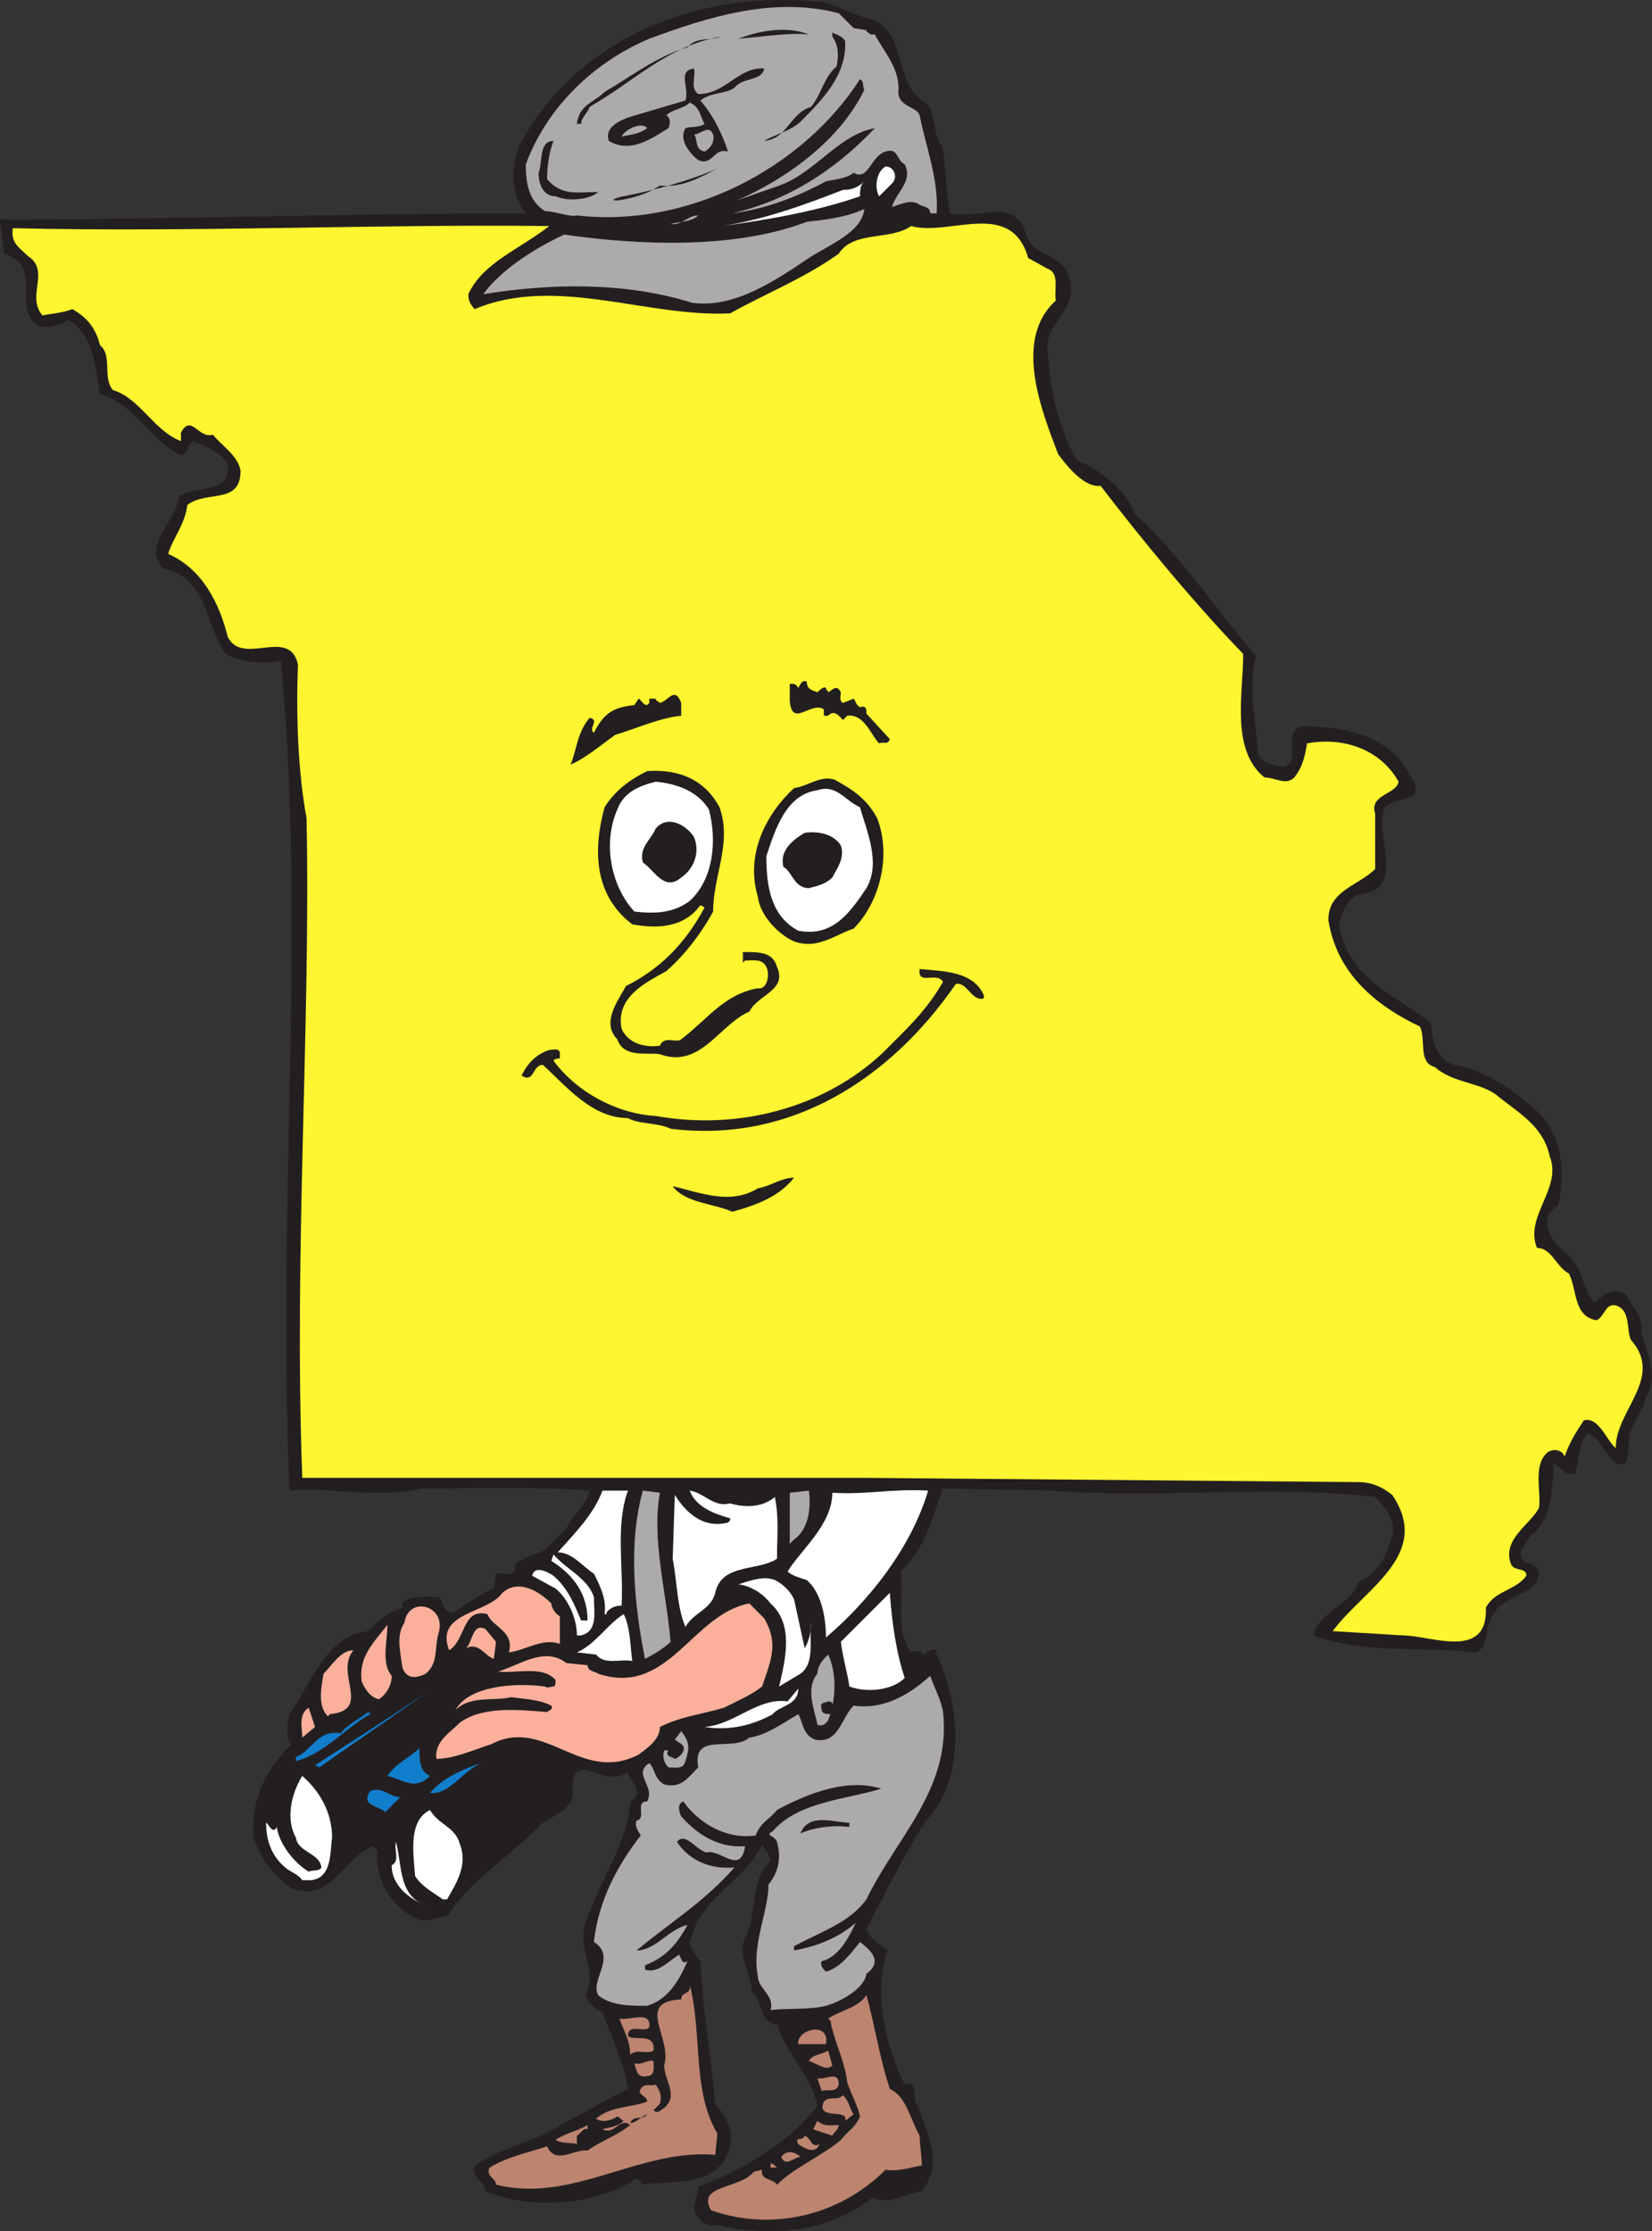 <svg xmlns="http://www.w3.org/2000/svg" width="582.031" height="786.044"><rect width="100%" height="100%" fill="#333333" stroke="none"/><path fill="#231f20" fill-rule="evenodd" d="M304.5 6.145c15.75 3 9.75 21.75 20.25 29.25 6 3 3 12 7.5 16.5l2.25 23.25c10.5 2.25 23.25-6 27 7.5 2.25 7.5 12 6.75 15 14.25 3.75 11.25-6 15-7.5 24 .75 15 3 28.5 10.5 41.25 7.5 3 17.25 10.5 20.25 18.75 15 13.5 29.25 34.5 42.75 50.25-3 12.75 0 21.75.75 34.5 1.5 3.75 6 3.75 9 4.5 6.75-2.25-.75-11.25 6-14.25 15.75 0 31.5 3 39 18 6 9.75-6.75 6-9.75 11.25-3 10.5 8.25 28.5-9 30-3.75 1.5-5.25 6-6.75 9.75 2.25 19.5 19.5 25.5 32.25 35.25.75 6 1.5 12.75 8.25 15 9.75 1.5 18.75 7.5 27 14.25 10.5 8.25 12.75 21.75 9.75 35.25-7.5 4.5-3 12 2.25 16.5 6.75 5.25 6 12.75 10.5 18 3-3 6.75-6 11.25-3 1.5 3.75 6 7.5 5.25 12.75 1.5 7.5 6.75 15.75 1.5 23.25 0 3-3 6.75-4.5 10.5-3 3.75.75 15.75-6 12.75-3.75-2.25-5.25-9-9.75-10.5-3.75 3.75-3 9-4.5 14.25-3.75.75-4.5-1.5-7.5-3.75-.75 9.75-.75 20.25-8.25 25.5-1.5 3-6 6.75-1.5 9.75 2.25 0 3.75 1.5 4.5 3 0 9-12.75 7.5-16.5 15.75-3 3.75-.75 11.25-6 12.75-18.75-2.25-39 .75-57-6 2.25-9 13.5-10.5 15.75-18.75 6-2.25 9.75-8.25 11.25-14.25 3-6-.75-11.25-5.25-15.75-36.75-4.5-74.25.75-114-2.25l-38.25-.75c-3.75 9.75-6 21-15 29.25 1.5 8.25-2.25 21 3.75 28.5.75-.75 3 0 3.75-.75-.75.75 0 .75.75 1.5 1.5-.75 4.5-3.75 4.5 0 8.25 17.25 10.5 43.5-3.75 58.5-8.25 12.75-14.25 25.5-21 38.25 1.5 3.75 4.5 5.25 7.5 7.5-5.25 15-.75 33.75 6 47.25 5.25-2.25 2.25 5.25 4.5 7.5 3.75 9.75 9 21 1.5 30-5.25.75-12 5.25-17.25 2.25-15 12-35.25 14.25-54.75 9.75-3 0-5.25 0-6.75-3-3-2.25 0-6.75 0-10.5 15.75-6 31.5-15 42-28.5-2.25-10.5-10.5-18-14.25-28.5-6.75-1.5-4.5-7.5-9-12 0-6.75-5.25-12-2.25-18.75 4.5-8.25 1.5-20.25 9-27 0-2.25-2.25-3.75-3-6-6 13.5-22.5 18.75-25.5 35.25.75 2.25 3 5.25 3.75 6 .75 16.5 3.75 33 5.25 50.25 3.75 4.5 7.5 10.5 4.5 17.25-4.5 12-19.5 9.75-30.75 11.25.75-1.5-.75-1.5-1.5-2.25-14.25 9.75-37.5 11.25-53.25 4.5 0-3.75-5.25-4.5-3.75-9 9.75-6.75 21.75-8.25 31.5-15 7.5-3.75 15-8.25 22.5-12-1.5-9.75-6-18.75-9-27-2.25-.75-5.25-3.75-6-6 4.5-9-3-15.75 0-25.5 5.25-15 15-28.5 15.75-42.75 6-3-.75-7.5-.75-10.5-7.5 6.75-20.25-9-19.5 6.75.75 7.5-9 9-12 12.75-12 12-24 18.75-32.25 31.5-3 0-5.25 1.5-9 1.5-9.75-3.75-15.75-12.75-15.75-23.25.75-1.5-.75-2.25-1.5-3-11.25 5.25-14.25 19.5-28.5 15-6-4.5-10.5-9.75-13.5-18-.75-14.25 4.5-24 13.5-33-2.25-1.5-1.5-7.5-.75-10.5 7.5-10.5 12.75-27.75 27.75-29.25 3-3 6.75-6.75 12-8.25v-1.5c2.25-3 7.5-2.25 12.75-2.25 1.5.75 2.25 8.25 6.75 4.5 4.5-3 7.5-5.25 12.75-7.5l.75-5.25c2.25-.75 6 1.5 6.75-1.5-.75-3 3.75-3.75 6-5.25 4.5 0 8.25-6 12-9 2.25-5.25 6.75-7.5 8.25-13.5-20.25-1.5-39.75-.75-59.25-.75-15 3.75-33.75-.75-46.5.75-4.5-105 6-192.75-3-292.5-5.25 1.5-14.25.75-19.5-2.25-7.5-11.25-6.75-27-21.75-30-8.25-8.25 4.5-16.5 5.25-25.5 5.25-3.75 18.75-.75 17.25-11.25-2.25-4.5-7.5-6-12-8.25-3 1.5-2.25 7.5-6.75 3.75-9.75-6-15-17.25-26.25-20.25-1.5-9-2.25-21-11.25-26.25-3 2.25-6.75 3-10.5 2.25-9.75-6.75 2.25-21-12-25.5l-1.5-12c58.5 0 123.75-2.25 185.25-2.25-5.25-6-5.25-16.5-2.25-24 20.25-37.5 63-55.5 108-50.25 4.5 1.5 9 3.75 13.5 5.25"/><path fill="#acaaaa" fill-rule="evenodd" d="m300.75 9.895 4.5.75c0 .75.75.75 1.5 1.5h1.5c3 6 9 12 8.25 20.25 0 5.25 6.75 5.25 7.5 8.25 2.25 11.25 6.75 22.5 6 34.5h-2.25c0-2.25-2.25-2.25-3.75-3-3-2.25-6.75 0-9.75.75 1.5-5.25 7.5-9 4.5-15-3-1.5-2.25-6-6.75-4.5-5.25 1.5-6 10.5-11.25 7.5-3 2.25-6.75 2.25-9.75 3-9.75 5.25-21 9.75-33 11.25 19.5-4.5 36-15 50.25-30-12.75 2.25-21 15.75-33.75 20.25l-15 5.25c15.75-6.75 36-20.25 45-39-.75-1.5 0-3-1.5-3.75-20.25 31.5-60.75 52.5-99.75 48-2.25.75-7.5-1.5-11.25-1.5-6-3.75-6.75-10.5-6.75-16.5 7.5-20.25 24-36 43.5-44.25 20.25-7.5 43.5-15 66.75-9l5.25 5.25"/><path fill="#231f20" fill-rule="evenodd" d="M285 12.145c-6.75-.75-15.75.75-24.75 1.5 7.5-3 17.25-4.5 24.75-1.5m12.75 2.25c.75 12-8.25 21-15.75 28.5-3 3-9 4.5-12.75 6.75 8.25-.75 9-9.75 16.5-12 3.75-4.5 4.5-10.5 9-14.25.75-3.75.75-7.5-1.5-10.5v-1.5c.75.75 3 .75 4.5 3m-43.5-1.5c-18.75 3-30.75 15.75-46.5 24.75-.75 2.25-3 3.75-3 6h-1.5c.75-6.75 6-7.5 9.75-11.25 9-5.25 18.75-12.75 29.25-15.75 3-3.75 8.25-2.25 12-3.75m-9.75 11.25c.75 3-1.5 6.75 1.5 9 9.75 0 14.25-9.75 23.25-9-.75 4.5-7.5 3-10.5 6.75-3 2.25-8.25 1.5-12 4.5 4.5 5.25 7.5 11.25 9.75 18-5.25-1.5-5.25 5.25-10.5 3-3.75-3-6.75-7.5-4.5-11.25 2.25-.75 4.5 0 6.75-1.5-1.5-2.25-1.5-6-5.25-7.5-2.25 2.25-6 2.25-8.25 4.5 1.5.75 1.5 3 .75 4.5-6 3.75-13.5 9-21 4.5-1.5-4.5 3-6.75 6.75-8.25l20.25-6c1.5-4.5-3-10.5 3-11.25"/><path fill="#acaaaa" fill-rule="evenodd" d="M228 45.145c-3 2.25-6 2.25-9 3 1.5-3 7.5-5.25 9-3m23.25 2.25c.75 3-1.5 5.25-3 6-3.75-.75-2.25-4.5-3.75-6 2.25 0 5.25-3.75 6.75 0"/><path fill="#231f20" fill-rule="evenodd" d="M195 49.645c-1.5 3.75-2.25 9-2.25 13.5 5.25 6 10.5 4.5 18 4.5-2.25 2.25-9.75 3.75-15 1.5-4.5 0-6-4.5-6-8.25 1.5-3.75 0-11.25 5.25-11.25"/><path fill="#fff" fill-rule="evenodd" d="m314.25 64.645-4.5 4.5c-1.5-2.25-1.5-8.25 2.25-10.5 3 0 4.5 3.75 2.25 6"/><path fill="#231f20" fill-rule="evenodd" d="M252.75 59.395c-6 3-12 6.75-20.25 6-4.5 3-9.75 4.5-15 5.25-3.75 0 1.5-1.5 2.25-1.5 11.25-2.25 22.5-5.25 33-9.75"/><path fill="#fff" fill-rule="evenodd" d="M303 69.145c-15 5.25-32.25 8.25-48.75 10.5 15-2.25 29.25-7.5 42.75-12.75 3 0 5.25-.75 7.5-3-1.5 1.5-1.5 3-1.5 5.25"/><path fill="#acaaaa" fill-rule="evenodd" d="M304.5 73.645c-.75 8.25-12.75 12.75-19.5 17.25-11.25 7.5-26.25 18-41.25 15.75-24-7.5-50.25-6.75-73.5-3 6-8.25 17.25-15.75 28.5-21 26.25 3.75 60 5.25 85.5-4.5 6.75-.75 13.5-1.5 20.25-4.5m-58.5 2.25c-2.25 2.25-6.75 2.25-9.75 3 3.75.75 6-3 9.75-3"/><path fill="#fff530" fill-rule="evenodd" d="M369 94.645c4.5 1.5 2.25 7.5 3 11.25-15 13.5-5.25 38.25.75 54 3.75 5.25 9.75 12 15 11.25 15 19.5 32.25 40.5 50.25 59.25 0 14.25-4.5 33.75 7.5 43.5 3.75 0 7.5 3 10.5 0 3-3.75 3.75-7.5 4.5-12 12-2.25 25.5 1.5 32.25 13.5-.75 4.5-10.5 4.5-8.25 11.25v19.5c-6 6-16.5 7.5-16.5 18 3 18.75 16.5 30 32.25 37.5 2.25 4.5-.75 12.75 5.25 14.25 6.75 6 16.5 5.25 22.5 10.5 7.5 6 15.75 10.5 18 21 4.5 11.25-9 21-4.5 32.25 5.25 0 6.75 6.75 11.25 9 3 6 1.5 15 9.75 16.5 3-1.5 3-6 6.75-5.25 5.25 1.5 3.75 8.25 5.25 12 12 13.5-5.25 24.75-5.25 38.25-3-2.25-6-11.25-11.25-9.75-3 4.5-5.25 8.25-6.75 12.75-.75-2.25-3.75-3-6-1.5-5.25 4.5-2.25 13.5-3 19.5-3 6-13.5 11.25-9.75 20.25 1.5 2.25 5.25.75 5.25 3.75-3.75 5.25-11.25 5.25-14.25 11.25.75 18.75-19.5 9.75-29.25 9.75l-24.75-1.5c11.25-15 35.25-27 21-48-3.75-3-7.5-4.5-12-4.5l-173.25-1.5H106.5c-3-80.25 3-159.75 1.5-232.5-3-15.75-3.75-36.75-3-54-3-13.5-19.5.75-24.75-9.75-3-12-9-24-21-29.25 1.5-5.25 6-10.5 6.75-17.25 6.75-5.25 18.75 0 18.75-12-.75-5.25-6.75-9-9.75-12.75-5.25 1.5-7.5-7.5-11.25-.75v3c-9.75-3.75-14.25-15-24-18-3.75-4.5 0-12-4.5-15.75-1.5-6-4.5-9.75-9.75-12.75-3.75 1.5-7.5 1.5-10.5 2.25-6-6.75 3-15.75-5.25-21-3-3-6-4.5-5.25-9.75 64.5 1.5 128.25-1.5 189-.75-10.5 8.25-23.25 12.75-28.5 24 0 2.25.75 3.75 2.25 5.25 28.5-12 60.75 3 90 1.5 13.5-7.5 25.5-12 38.25-21 5.25-8.25 18-4.5 25.5-9.75 13.5 3.75 35.25-9.75 41.25 11.25l6.75 3.75"/><path fill="#231f20" fill-rule="evenodd" d="M288 243.895c.75-.75 2.25-2.25 3-1.5 0 .75.75.75.75 1.5 1.5-.75 3-3 4.5 0 0 .75-.75 3 .75 3.75l3.75-1.5c.75.75.75 2.25 2.25 3 2.25-.75 2.25.75 2.25 2.25l8.25 9c-.75 2.25-2.25.75-3.75 1.5-3-3-5.25-10.5-11.25-9.75l-1.5 1.5c-1.5-1.5-3-3.75-5.25-1.5h-1.5v-2.25c-4.5-3-11.25 6.75-12-3v-6c1.5 0 2.25 0 3 1.5.75-1.5 1.5-3 3-2.25 0 3 2.25 3 3.75 3.75m-48 3.75v4.5c-7.5.75-15.75 4.5-23.25 6.75-5.25 3.75-10.5 8.25-15.75 10.5 2.25-5.25 2.25-11.25 6.75-16.5 3.75.75-.75 3.75 1.5 5.25 3.75-7.5 7.5-9 14.25-9.75l1.5-2.25c.75 0 2.25 3.75 3.75 1.5v-1.5H231c0 .75.75.75 1.5 1.5 3-.75 5.25-6 7.5 0m13.5 36.75c4.5 12.75-2.25 24-2.25 36.75-4.5 8.25-10.5 15.75-16.5 21-6.75 3.75-18 9-15.75 20.25 2.25 5.25 8.25 6.75 13.5 6 1.5-3.75 6-.75 7.5-2.25 9.75-7.5 15-15.75 27-18 3 .75 4.5-4.5 3-7.5s-4.5-2.25-7.5-2.25l-.75.75v-3.75c6 0 10.5 0 12 5.25 3.75 8.25-6.75 9.75-9.75 15.75-10.5 4.5-17.25 20.25-31.5 15-4.5-.75-12.75 1.5-15-5.25-6-6 .75-14.25 3-18.75 12-6 21-15 27.75-27.75l-1.5-.75c-6 8.25-15.75 8.25-24 6.75-12.75-9.75-14.25-24.75-9.75-41.25 3.75-6 9-9.75 15-12.75 11.25-.75 20.25 3 25.5 12.75m55.5 3.75c5.25 13.5.75 30-8.25 39-6.75 2.25-12.75 7.5-21 4.5-5.25-2.25-12-9-12.75-15.75-4.5-15 3-29.25 12.75-38.25 5.25-.75 9-4.5 14.25-3 6.75 3.75 11.25 6.75 15 13.5"/><path fill="#fff" fill-rule="evenodd" d="M249.75 285.145c3 11.25 1.5 24.75-6.75 32.25-6 4.5-12.75 4.5-19.5 3.75-8.25-9-11.25-24-6-36 2.25-6 7.5-8.25 13.5-9.75 8.25.75 15 3.75 18.75 9.75m53.25-.75c2.25 8.25 7.5 19.5 2.25 28.5-6 9-12 17.25-24 15-9.75-5.25-11.25-15.75-11.25-26.25 3-9 6.75-21.75 18-23.25 6.75-2.25 9.75 3.75 15 6"/><path fill="#231f20" fill-rule="evenodd" d="M244.5 294.895c2.25 5.25 0 11.25-4.5 14.25-6 5.25-9.75-3-13.5-5.25-1.5-5.25 3-8.25 4.5-12 4.5-5.25 11.25-.75 13.5 3m51.75 3c1.5 4.5-1.5 8.25-3 11.25-2.25 2.25-5.25 3-8.25 3.75-5.25 0-6-6-9-7.5-1.5-6 3.75-9.75 7.5-12 5.25-.75 10.5.75 12.75 4.5m50.25 52.5s.75 1.5-.75 1.5c-3.75 0-5.25-6-9-5.25-23.25 33.75-58.5 56.25-100.5 51-4.5-2.25-11.25-1.5-15-3.75-12.75 0-21.75-11.25-30-18.75-3.75 0-3 6.75-7.5 3.75 2.25-4.5 5.25-7.5 9.75-9 1.5 0 3-.75 3.75.75v2.25c-.75 0-1.5 0-2.25.75 8.25 11.25 22.5 18.75 36 19.5 29.25 5.25 59.25-3 79.5-21.75 8.25-8.25 15.75-15 21.75-25.5-2.25-3.75-9 1.5-8.25-4.5 8.25.75 18.75.75 22.5 9m-66.75 64.5c-5.25 6.75-13.5 9.75-21.75 12-6.75-3-16.5-3-21-9 9.75 2.25 20.25 6.75 30 .75 4.5-.75 8.25-3.75 12.75-3.75"/><path fill="#fff" fill-rule="evenodd" d="M221.25 525.145c-4.5 12-1.5 27.75-2.25 40.5-2.25 0-3.75.75-5.25 2.25v.75H213c.75-5.25-1.5-9.75-3.75-14.25-3.75-2.25-7.5-7.5-12.75-7.5 6-6.75 12.75-13.5 15.75-21.75h9"/><path fill="#acaaaa" fill-rule="evenodd" d="M232.5 525.895c-3 16.5 2.25 34.5 3.75 52.5-2.25 2.25-6 4.5-9 6-3.75-18.75-6-40.5-.75-59.25l6 .75"/><path fill="#fff" fill-rule="evenodd" d="M257.25 529.645c5.25 1.5 11.25 1.5 15.75-2.25 1.5 7.5.75 13.5.75 21.75-6.75 4.5-19.5 1.5-21.75 12-1.5 6-7.5 6.75-10.5 12-3-6.75-3-16.5-4.5-24l.75-22.5c3.75 6 9.75 12 18.75 9.75.75-.75.75-.75.75-1.5-5.25-1.5-12-3.75-14.25-9.75 5.25.75 8.25 6 14.25 4.5"/><path fill="#acaaaa" fill-rule="evenodd" d="m279.75 542.395-1.5 1.5v-18l6.75-.75c.75 6 0 13.5-5.25 17.25"/><path fill="#fff" fill-rule="evenodd" d="M327 525.145c-6 20.25-21 39-36 51.75 0-6.75-1.5-15.75-6.75-20.25-2.25-.75-5.25-1.5-6.75-3 4.5-7.5 15.75-16.5 15.75-27.75 12 .75 21-1.5 33.75-.75m-117.75 37.5c0 5.25 1.5 12-4.5 13.5h-1.5c0-6-3-12.75-7.5-16.5l-8.25-4.5c.75-3.75 5.25-1.5 7.5 0 5.25 4.5 7.5 10.5 9.75 15.75H207c0-9-4.5-15.75-12.75-21l.75-2.25c4.5 5.25 12 8.25 14.25 15m70.5.75 3.75 17.25c2.25-3.75 2.25-7.5 2.25-9-.75 6 1.5 14.25-3.75 18l-7.5 4.5c2.25-9.75 5.25-21.75-3-29.25-3-3.75-6.75-6-11.25-6.75 4.5-1.5 9-3 12.75-1.5 3 1.5 5.25 3.75 6.75 6.75"/><path fill="#fab09b" fill-rule="evenodd" d="M194.25 564.895c0 1.5 1.5 3.75 3 4.5v9.75c-6-2.25-12 2.25-18 3 2.25-7.5-6-9-7.5-13.5-9-2.25-7.5 9-13.5 12.75-5.25-13.5 13.5-12.75 18.75-20.25 6-5.25 13.5 0 17.25 3.75"/><path fill="#fff" fill-rule="evenodd" d="M318.75 591.145c-4.5 4.5-13.5 5.25-19.5 3-.75-5.25-2.25-9.75-3-15.75l17.25-17.25c.75 10.5 2.25 21 5.25 30"/><path fill="#fab09b" fill-rule="evenodd" d="M269.25 570.145c5.25 9 2.25 15-.75 24-3.75 3-9 5.25-13.5 7.5-7.5 2.25-15 3-22.5 6.75 0 4.5-4.5 7.5-7.5 9.75-20.25 10.5-33-13.5-51.75-3.75-6.75 2.25-13.5 5.25-19.5 5.25-.75-6 4.5-9 8.25-12.75 8.25-6 21-4.5 30.75-3.75.75-.75 2.25-.75 1.5-2.25-4.5-2.25-9-2.25-14.25-3-5.25 1.5-14.25-.75-19.5 4.5 4.5-8.25 20.25-9.75 31.5-8.25.75.75 2.25 0 3 0s.75-1.5.75-2.25c-4.5-5.25-13.5-2.25-20.25-3 7.5-2.25 16.5-9 24-3l7.5.75c0 2.25 3 2.25 3.75 3 24.75 8.25 33-21 53.25-24.75l5.25 5.25m-114.75 5.25c-1.5 5.25 0 10.5-4.5 14.25-3 1.5-6.75 2.25-8.25-2.25-.75-6-2.25-11.25.75-15.75 1.5-9.75 15-6 12 3.75"/><path fill="#fff" fill-rule="evenodd" d="M222.75 585.145c-4.5-.75-9.75 1.5-12.75-2.25l-6.75-.75c6.75-3 10.5-9.75 16.5-13.5 2.25 4.5 2.25 10.5 3 16.5"/><path fill="#fab09b" fill-rule="evenodd" d="M138 590.395c0 3.75-2.25 6.75-4.5 8.25-3-.75-4.5-3-6-6-1.5-9 4.5-14.25 9-20.25 0 6-2.25 13.5 1.5 18m36.75-12-.75 6c-3-.75-5.25-6-9.75-3.75 2.25-2.25 2.25-9 6.75-6.75l3.75 4.5m-50.25 3c-6.75 8.25 6.75 21-8.25 22.5l-.75.75c-3.75-3.75-2.25-10.5-1.5-15 3-3 6-8.25 10.5-8.25"/><path fill="#acaaaa" fill-rule="evenodd" d="M291.75 606.145c-.75.75-1.5 2.25-3.75 1.5-.75-4.5-4.5-12.75 0-18 0-3 2.25-5.25 3.75-6.75 3 6 3 15.75 0 23.25"/><path fill="#acaaaa" fill-rule="evenodd" d="M332.25 603.145c3 27-16.5 44.25-27 66-6 8.25-15.75 11.25-25.5 16.5v1.5c8.25-1.5 15.75-4.5 21.75-9.75-1.5 3-5.25 12-12 13.5-.75 1.5.75 3 1.5 3.75 5.25-1.5 9-6.75 12-10.5 3.75 3 8.25 6.75 2.25 11.25-.75 5.25-9 9.75-14.25 11.25-6 1.5-13.5.75-19.5 1.5 1.5-5.25-4.5-7.5-4.5-12-2.25-11.25 3.75-22.5 3.75-32.25 3.75-4.5 4.5-9.75 3-15-.75-2.25-4.5-2.25-1.5-3.75 9-10.5 26.25-11.25 38.25-15-12-3.75-25.5 1.5-36.75 7.5-2.25 3-6 4.5-7.5 9-10.5 1.5-20.25-4.5-25.5-12-2.25.75-1.5 3.75-.75 5.25 6 6.75 13.5 11.25 22.5 10.5-1.5 10.5-9 .75-13.5 2.25-3.75-.75-7.5-7.5-10.5-3.75 4.5 6.75 12 9.75 20.25 9-10.5 12-21.75 18.75-34.5 29.25 6.75 0 11.25-7.5 18-9-3.75 6.75-7.5 11.25-15 14.25v1.5c4.5 1.5 8.25-3 12-5.25.75.75.75 3.75 3 2.25-3 6.75-6.75 13.5-14.25 15.75-6 0-12.75 0-17.25-3.75-3-5.25 6.75-13.5-1.5-18.75 1.5-14.25 8.25-27 16.5-37.5-.75-1.5-2.25-3-1.5-5.25 3.75-.75-.75-6.75 3.75-6.75 3-5.25-5.25-9.75.75-13.5 2.25 2.25 1.5 5.25 5.25 7.5 6 1.5 8.25-2.25 12-6-2.25-12.75 12-5.25 18-10.5 6-.75 12-5.25 17.25-8.25 1.5 2.25 1.5 7.5 6 9 8.25 1.5 9-7.5 13.5-12 10.5 1.5 19.5-3.75 27-10.5 1.5 4.5 3.75 8.25 4.5 12.75"/><path fill="#fff" fill-rule="evenodd" d="M272.25 603.895c-6.75 3.75-15 6-24 4.5 10.5-.75 18.75-10.5 29.25-9l3.75-4.5c0 6-6.75 6-9 9"/><path fill="#117ecc" fill-rule="evenodd" d="M150 596.395c-11.25 8.25-24.75 17.25-37.5 26.25l-1.5-.75c12.75-8.25 27-17.25 39-25.5"/><path fill="#231f20" fill-rule="evenodd" d="M293.25 603.895c-1.5 0-3.75 0-3.75-1.5-.75-3 .75-2.25 2.25-3 3 0 .75 3 1.5 4.5"/><path fill="#fab09b" fill-rule="evenodd" d="m111 608.395-4.5 3.75c0-3-1.5-8.25 2.25-10.5l2.25 6.75"/><path fill="#117ecc" fill-rule="evenodd" d="M130.5 603.895c-7.5 3.75-16.5 14.25-26.25 16.5v-1.5c5.25-1.5 7.5-9.75 15.75-8.25 2.25-3 6.75-5.25 9.75-7.5l.75.75"/><path fill="#acaaaa" fill-rule="evenodd" d="M241.5 620.395c-.75 3-3 2.25-6 2.25-1.5-1.5-2.25-3.75-1.5-6h1.5c-1.5 2.25 1.5 2.25 2.25 3 2.25-.75 4.5-3.75 2.25-5.25l-2.25-1.5 2.25-3c3 3.75 3 6 1.5 10.5"/><path fill="#117ecc" fill-rule="evenodd" d="M151.5 625.645c-5.25 5.25-9 1.5-15 0 3-4.5 8.25-6.75 11.25-9.75 0 3.75 0 8.25 3.75 9.75m18-4.5c-6.75 3-11.25 11.25-18 10.5 4.5-5.25 11.25-8.25 18-10.5"/><path fill="#fff" fill-rule="evenodd" d="M117 647.395c-.75 5.25 0 14.25-7.5 15h-3c-1.5-2.25-4.5-3-6-4.5-4.5-3.75-6.75-9-6.75-15.75.75 0 2.25 4.5 3.75 1.5.75 5.25 5.25 12 11.25 15.75 1.5-.75 3.75 0 4.5-1.5-.75-5.25-8.25-5.25-9-10.5-3.75-6.75-1.5-15.75 2.25-21.75 6 5.25 10.5 12.75 10.5 21.75"/><path fill="#117ecc" fill-rule="evenodd" d="m141 633.145-5.25 5.25c-2.25-2.25-9-2.25-5.25-7.5 4.5-1.5 6.75 2.25 10.5 2.25"/><path fill="#fff" fill-rule="evenodd" d="M162 649.645c3 7.5-1.5 14.25-4.5 19.5H156c-3-2.25-7.5-4.5-9.75-8.25-.75-9-2.25-19.5 5.25-23.25 3 5.25 9 6 10.5 12"/><path fill="#231f20" fill-rule="evenodd" d="M299.25 643.645c-5.25-.75-12 0-17.25 2.25 3-7.5 12-3.75 17.25-3.75v1.5"/><path fill="#fff" fill-rule="evenodd" d="M150 671.395c-5.25-2.25-12-6.75-12-14.25 3-1.5.75-5.25 1.5-8.25 2.25 8.25.75 18.75 10.5 22.5"/><path fill="#bd846f" fill-rule="evenodd" d="m252.75 751.645-.75 7.5c-27-2.25-50.25 17.25-77.25 10.5 0-2.25-3.75-3-2.25-6 6-3.75 13.5-5.25 20.25-7.5 3 6.75 9.75.75 14.25 1.5 5.25-3.75 10.5-5.25 15-9-3.75-3-5.25 3.75-9.75 1.5 2.25-.75 5.25-.75 7.5-3-.75 0-1.5-1.5-2.25-1.5-2.25 1.5-5.25 2.25-7.5.75 5.25-4.5 12-3.75 18-6 0-2.25-3.75-2.25-2.25-4.5s3.75-.75 5.25-1.5c1.5 2.25 2.25 3.75 1.5 6.75l-2.25 2.25c1.5 1.5 2.25 0 3.75-.75 5.25-4.5 0-9.75 0-15 3-9.75-10.5-22.5 6-23.25 0-3 3.75-1.5 3-5.25 4.5 17.25.75 37.5 9.75 52.5m60.75-15.75c6 3 6.75 9.75 10.5 16.5 0 3 .75 6.75.75 10.5-4.5.75-8.25 2.25-12.75 1.5-16.5 16.5-40.5 21.75-61.5 14.25-5.25-9 10.5-7.5 15-13.5l3-.75c-.75 3.75 3.75 3 5.25 5.25 6-6 16.5-10.5 22.5-15.75 2.25-3 5.25-4.5 6.75-8.25-.75-3.75-3-7.5-4.5-12-.75-6.75-3.75-12.75-5.25-18.75-.75-1.5 0-3-1.5-3.75 4.5-3 10.5-3.75 13.5-8.25 3 10.5 4.5 21.75 8.25 33"/><path fill="#bd846f" fill-rule="evenodd" d="M228.75 714.145c-1.5 2.25-7.5-1.5-7.5 3 1.5 2.25 9.75-1.5 9 5.25-2.25 1.5-6-.75-8.25 1.5 0-5.25-2.25-8.25-3.75-12.75 3.75.75 11.25-3 10.5 3m62.25 6h-9.75c-.75-5.25 11.25-8.25 9.75 0m2.25 7.5c-2.25 2.25-5.25-.75-8.25-1.5.75-2.25 4.5-2.25 6.75-3.75l1.5 5.25m-63-1.5c0 1.5.75 5.25-2.25 5.25-3.75.75-3.75-2.25-4.5-4.5 3 .75 4.5-1.5 6.75-.75m65.25 8.25c-.75 3-3.75 1.5-6 2.25l-1.5-4.5c3 .75 7.5-3 7.5 2.25m5.25 10.5-3 2.25c1.5-4.5-10.5 0-7.5-6.75 2.25-2.25 4.5 0 6.75-2.25 2.25 2.25 2.25 4.5 3.75 6.75"/><path fill="#231f20" fill-rule="evenodd" d="M222 747.895c1.5-3 4.5-.75 6-3-2.25.75-3.75 3-6 3"/><path fill="#bd846f" fill-rule="evenodd" d="M295.5 748.645c0 1.5-1.5 2.25-2.25 3.75l-6.75-2.25 1.5-3c2.25 2.25 5.25 1.5 7.5 1.5m-88.5 1.5c-1.5-.75-2.25 1.5-3.75 2.25v3c-1.5-.75-5.25 0-7.5-1.5 3-2.25 7.5-3 11.25-5.25v1.5m81.75 5.25c-1.5 3.75-5.25 1.5-7.5 0-1.5-3 1.5-.75 2.25-3 2.25.75 2.25 4.5 5.25 3m-6.75 4.5c-2.25 0-5.25 3.75-6.75 0 1.5-2.25 4.5-2.25 6.75 0m-8.25 3.75h-2.25v-1.5c.75 0 1.5.75 2.25 1.5"/></svg>
